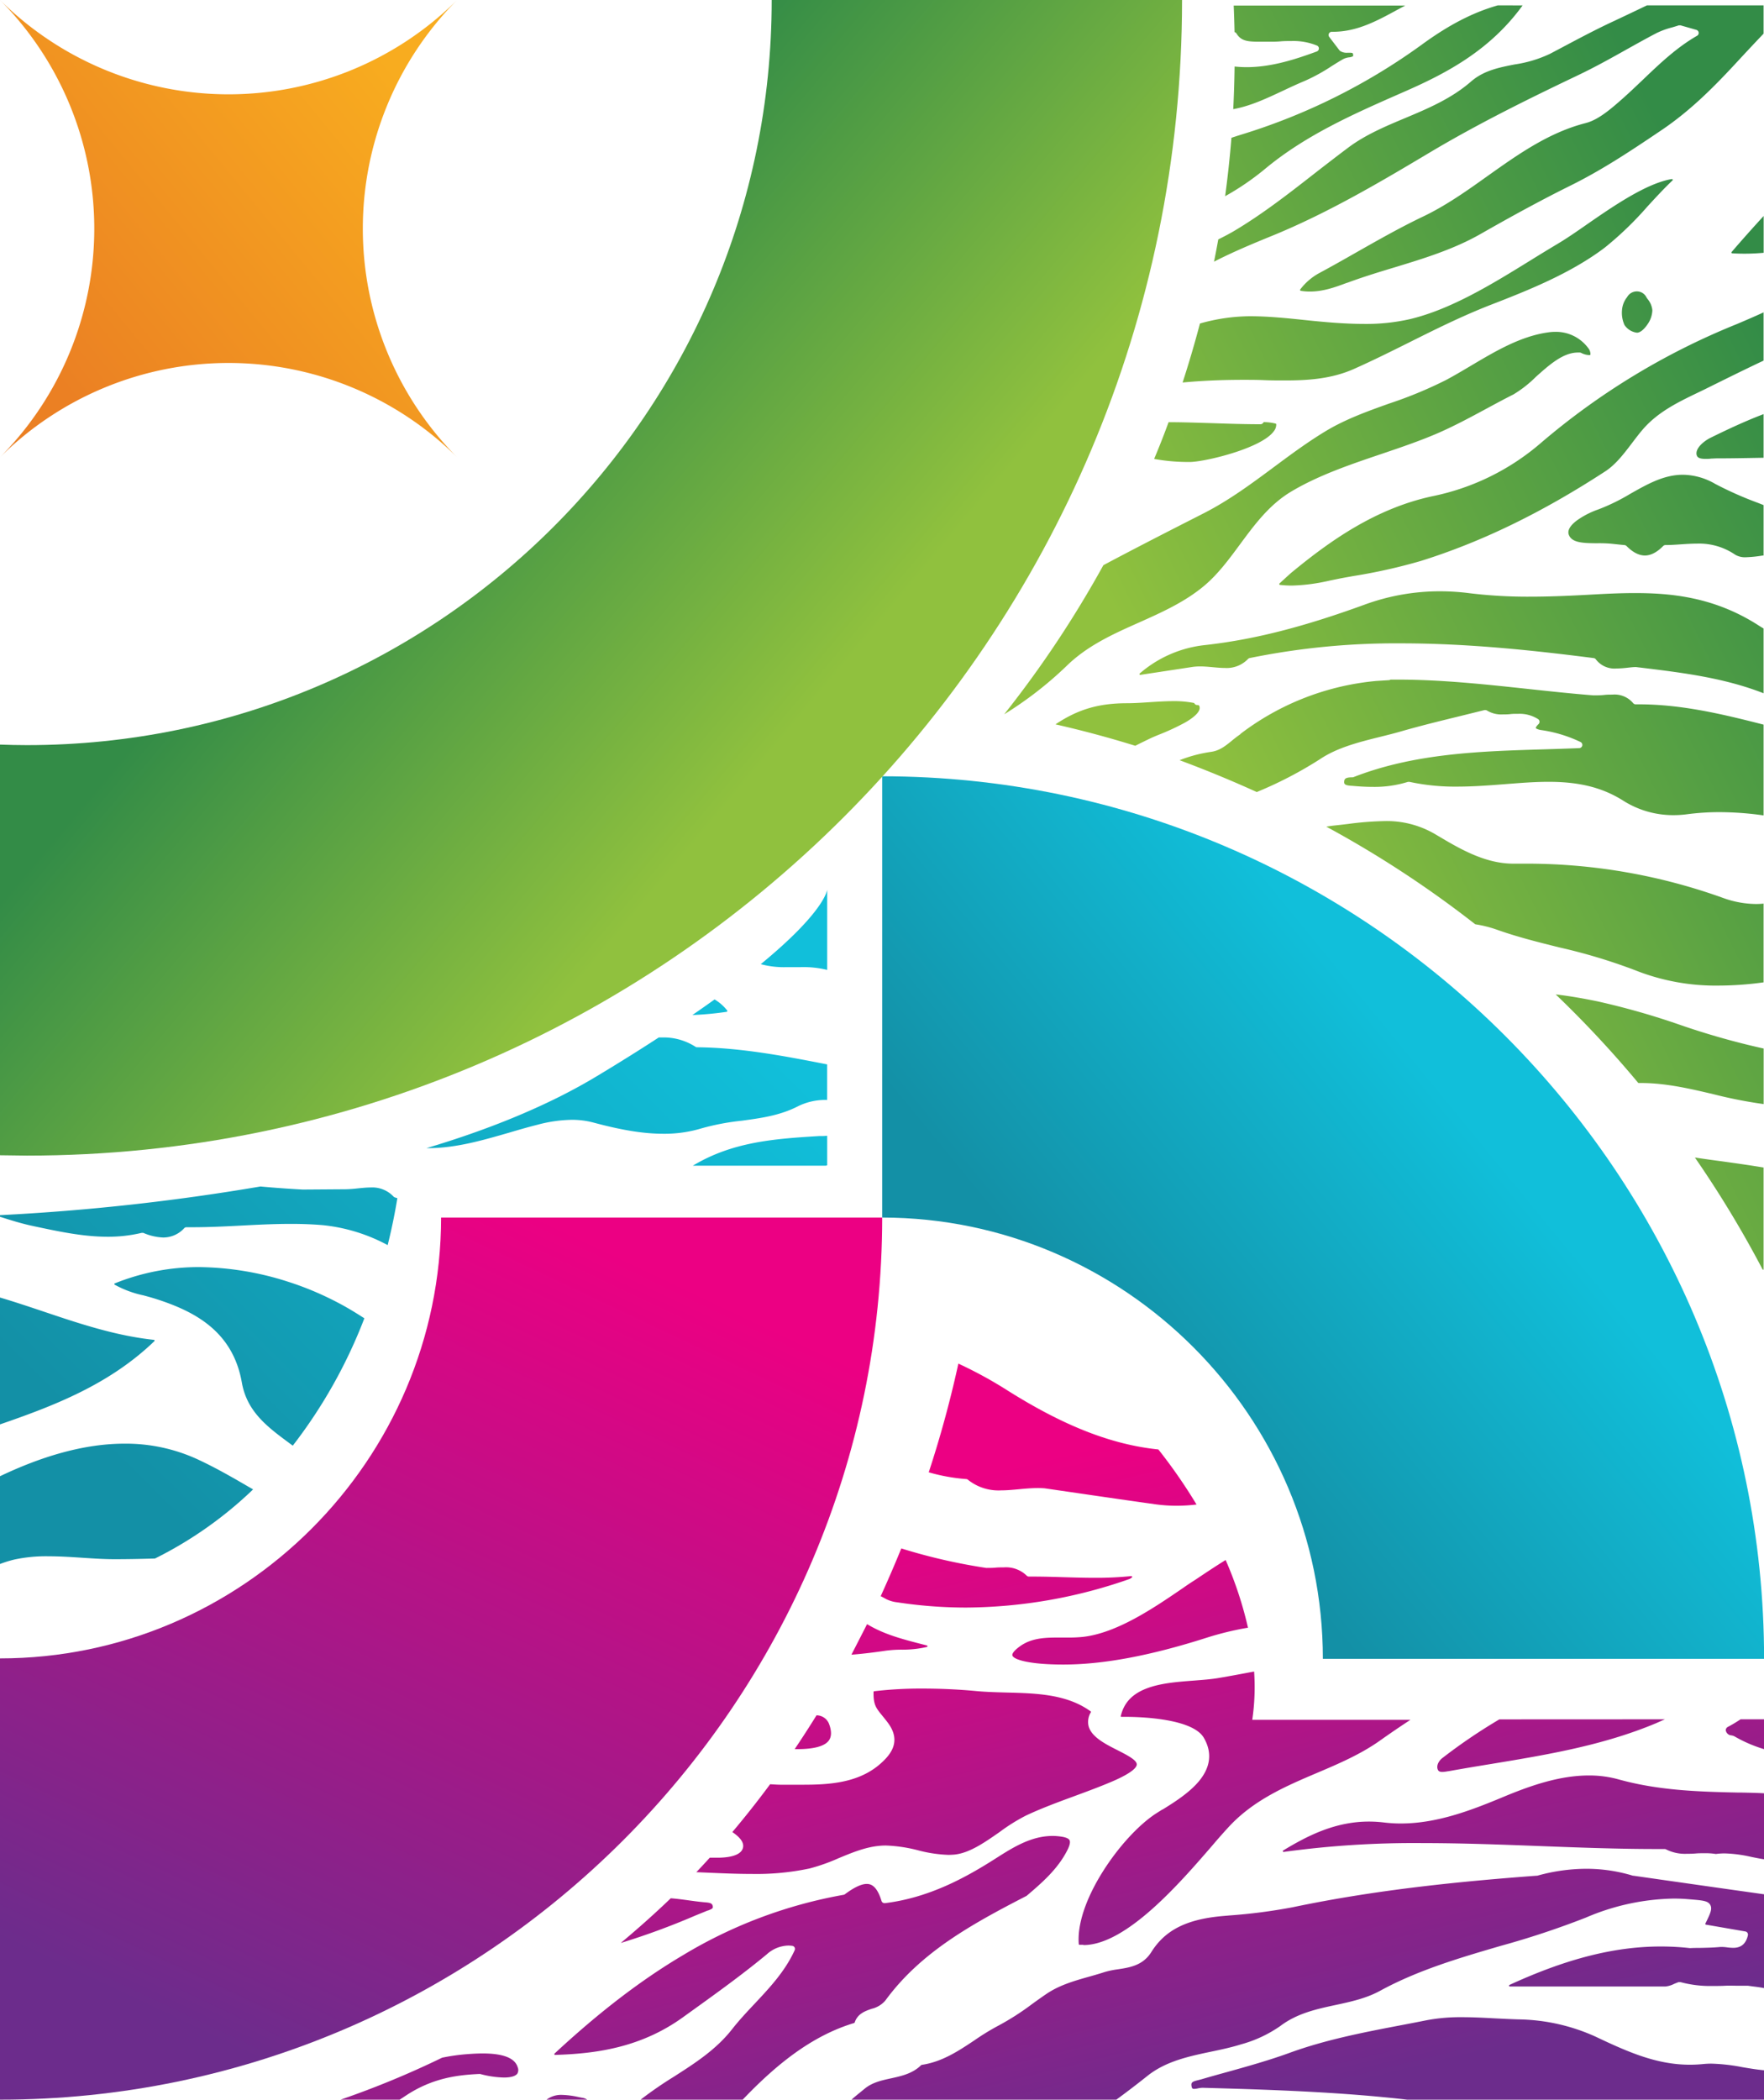 <svg xmlns="http://www.w3.org/2000/svg" xmlns:xlink="http://www.w3.org/1999/xlink" viewBox="0 0 458.98 546.1"><defs><style>.cls-1,.cls-2,.cls-3,.cls-4,.cls-5,.cls-6,.cls-7{fill-rule:evenodd;}.cls-1{fill:url(#GradientFill_1);}.cls-2{fill:url(#GradientFill_2);}.cls-3{fill:url(#GradientFill_3);}.cls-4{fill:url(#GradientFill_1-2);}.cls-5{fill:url(#GradientFill_4);}.cls-6{fill:url(#GradientFill_2-2);}.cls-7{fill:url(#GradientFill_3-2);}</style><linearGradient id="GradientFill_1" x1="171.97" y1="244.73" x2="33.77" y2="383.96" gradientUnits="userSpaceOnUse"><stop offset="0" stop-color="#11bfda"/><stop offset="1" stop-color="#1390a6"/></linearGradient><linearGradient id="GradientFill_2" x1="246.6" y1="385.59" x2="288.71" y2="557.55" gradientUnits="userSpaceOnUse"><stop offset="0" stop-color="#ec0083"/><stop offset="1" stop-color="#6c2c8c"/></linearGradient><linearGradient id="GradientFill_3" x1="312.17" y1="204.18" x2="477.02" y2="122.88" gradientUnits="userSpaceOnUse"><stop offset="0" stop-color="#90c13e"/><stop offset="1" stop-color="#338c47"/></linearGradient><linearGradient id="GradientFill_1-2" x1="379.11" y1="288.07" x2="293.21" y2="358.56" xlink:href="#GradientFill_1"/><linearGradient id="GradientFill_4" x1="105.44" y1="21.73" x2="13.51" y2="97.19" gradientUnits="userSpaceOnUse"><stop offset="0" stop-color="#f8ac1f"/><stop offset="1" stop-color="#eb8023"/></linearGradient><linearGradient id="GradientFill_2-2" x1="151.57" y1="321.88" x2="53.38" y2="529.25" xlink:href="#GradientFill_2"/><linearGradient id="GradientFill_3-2" x1="203.78" y1="192.24" x2="105.12" y2="109.36" xlink:href="#GradientFill_3"/></defs><g id="Слой_2" data-name="Слой 2"><g id="Layer_1" data-name="Layer 1"><path class="cls-1" d="M0,316.05a576.92,576.92,0,0,0,67.77-7.46c3.66.34,7.31.6,11,.8h0l10-.07c.29,0,.58,0,.89,0a33.32,33.32,0,0,0,3.46-.24c1.13-.11,2.21-.23,3.28-.23a7.59,7.59,0,0,1,6,2.37.79.79,0,0,0,.31.2c.23.08.45.15.68.21-.54,3.32-1.34,7.48-2.52,12.21A45.19,45.19,0,0,0,84,318.65c-2.59-.22-5.32-.33-8.36-.33-4.3,0-8.65.22-12.85.44s-8.5.43-12.75.43H48.51a.78.78,0,0,0-.57.24,7.37,7.37,0,0,1-5.47,2.43,14.2,14.2,0,0,1-5.17-1.2.93.93,0,0,0-.29,0,.65.65,0,0,0-.19,0,37.23,37.23,0,0,1-8.86,1c-6.26,0-12.58-1.34-18.69-2.64l-.88-.19c-2.84-.6-5.66-1.49-8.39-2.36v-.39Zm110.94-17.43h.44c7.23,0,14.22-2.05,21-4,2.43-.72,4.93-1.45,7.41-2.07a36.46,36.46,0,0,1,9-1.3,21.45,21.45,0,0,1,5.59.71c7.46,2,13.08,2.92,18.22,2.92a33.21,33.21,0,0,0,9.87-1.39,62.74,62.74,0,0,1,10.5-2c5.1-.69,9.9-1.35,14.54-3.7a15.93,15.93,0,0,1,7.37-1.71h.34v-9.24c-11-2.16-22.4-4.35-33.85-4.46a.77.77,0,0,1-.44-.14,15.29,15.29,0,0,0-8.52-2.41l-1,0c-4.78,3.12-10.08,6.44-16,10-12.94,7.82-28.37,14-44.55,18.82ZM180.15,264q3.06-2.1,5.78-4.06a12,12,0,0,1,3.3,2.9.2.2,0,0,1,0,.2.26.26,0,0,1-.15.12,81.28,81.28,0,0,1-9,.84Zm17.77-13.21c16.85-13.83,17.31-19.4,17.31-19.4v20.87a26,26,0,0,0-6.87-.72h-1.84l-1.82,0a22.93,22.93,0,0,1-6.78-.78Zm17.31,44.57v7.73l-.34.09H180.28c10.38-6.25,21.34-7,32.95-7.71l.87,0c.33,0,.72-.05,1.13-.06ZM94.81,342.86A130.59,130.59,0,0,1,76.18,376l-.91-.67c-5.67-4.19-11-8.15-12.34-15.73-2.39-13.67-12.77-18.71-22.61-21.84-1-.31-2-.58-3-.85a26.86,26.86,0,0,1-7.47-2.77.19.19,0,0,1-.1-.19.19.19,0,0,1,.13-.16,58.3,58.3,0,0,1,22-4.23,77.82,77.82,0,0,1,23,3.78,80.08,80.08,0,0,1,12.78,5.33c2.45,1.26,4.83,2.71,7.15,4.21ZM65.88,387.39l-1.19-.68c-4.33-2.52-8.81-5.11-13.6-7.3a44.65,44.65,0,0,0-18.66-3.93c-10.73,0-21.79,3.4-32.43,8.47v22.83a29.37,29.37,0,0,1,3.74-1.16,39.11,39.11,0,0,1,8.81-.85c3,0,6.09.2,9.08.4s5.63.36,8.2.36c3.43,0,7-.07,10.5-.18a102.84,102.84,0,0,0,25.55-18ZM0,337.47v33c14.12-4.87,28.42-10.36,40.16-21.64a.21.21,0,0,0,.06-.21.22.22,0,0,0-.17-.14c-10-1.07-19.51-4.26-28.66-7.34C7.66,339.89,3.85,338.61,0,337.47Z"/><path class="cls-2" d="M206.77,454.93h.67c4.41,0,7.19-.77,8.25-2.29.69-1,.71-2.4.05-4.2a3.49,3.49,0,0,0-3.29-2.3q-2.72,4.39-5.68,8.79ZM88.61,546.1H104l1.91-1.26c6.7-4.33,13-5.16,18.79-5.42h0a.91.91,0,0,1,.23,0,25.75,25.75,0,0,0,6.19.92c1.78,0,3-.35,3.48-1a1.84,1.84,0,0,0,.1-1.66c-.7-2.39-3.75-3.6-9.08-3.6-1.68,0-3.27.12-4.32.2a51.86,51.86,0,0,0-6.26.9A236.39,236.39,0,0,1,88.61,546.1Zm53.52,0h10.66a3.09,3.09,0,0,0-1.35-.5l-1-.2h0a22.37,22.37,0,0,0-4.19-.54,6.31,6.31,0,0,0-4.05,1.24Zm24.55,0a101.19,101.19,0,0,1,8.7-6c5.38-3.45,10.94-7,15.11-12.33,1.81-2.31,3.87-4.51,5.87-6.63,3.88-4.14,7.9-8.41,10.39-13.87a.85.85,0,0,0,0-.76.84.84,0,0,0-.62-.42,9.4,9.4,0,0,0-1-.07,8.64,8.64,0,0,0-5.62,2.28c-5.59,4.63-11.57,9-17.35,13.16l-4.17,3c-11.29,8.26-23.3,9.68-33.55,10h0a.2.2,0,0,1-.19-.13.19.19,0,0,1,.05-.23c11.63-10.79,22.55-19.15,33.38-25.56a122,122,0,0,1,41.81-15.72.73.73,0,0,0,.35-.15c2.38-1.78,4.29-2.68,5.68-2.68,1.07,0,2.63.46,3.84,4.41a.82.82,0,0,0,.8.59h.1c11.56-1.42,21.1-6.7,28.91-11.69,4.26-2.71,9.08-5.79,14.68-5.79a13.94,13.94,0,0,1,1.72.1c1.56.17,2.44.5,2.71,1,.17.32.23,1-.51,2.49-2.54,5.1-6.86,8.75-10.67,12l0,0c-14.75,7.58-27.7,14.85-36.75,27.23a6.7,6.7,0,0,1-3.57,2.14c-1.7.6-3.64,1.27-4.4,3.56a.2.2,0,0,1-.14.13c-8.3,2.52-16.12,7.45-24.59,15.52-1.51,1.44-3,2.94-4.42,4.43Zm54.88,0h68.9q4.1-3,8.05-6.15c4.79-3.84,10.79-5.11,16.59-6.33,2.6-.54,5.28-1.11,7.79-1.9a33,33,0,0,0,10.24-4.78c4.37-3.31,9.47-4.41,14.41-5.47,3.9-.84,7.93-1.71,11.52-3.67,9.88-5.4,20.77-8.59,31.31-11.67a223.51,223.51,0,0,0,22.28-7.39,60.23,60.23,0,0,1,22.86-4.94c1.35,0,2.7.06,4,.18l.76.06c2.75.24,4.14.36,4.72,1.39s.07,2.18-1.26,4.86a.19.19,0,0,0,0,.18.21.21,0,0,0,.15.11l10.24,1.77a.83.83,0,0,1,.56.37.86.86,0,0,1,.11.65c-.51,2.18-1.76,3.24-3.81,3.24a14,14,0,0,1-1.59-.12,11.45,11.45,0,0,0-1.36-.11h-.37c-1.83.18-3.69.21-5.48.25-.74,0-1.57,0-2.36.05h-.12a68.18,68.18,0,0,0-7.57-.42c-12.05,0-24.57,3.19-39.38,10a.23.23,0,0,0-.11.24.2.2,0,0,0,.2.16l6,0c7.44,0,15.14,0,22.71,0l11.79,0a6.23,6.23,0,0,0,2.2-.65c.39-.16.8-.34,1.23-.48a.75.75,0,0,1,.26,0,.85.85,0,0,1,.23,0,29.62,29.62,0,0,0,8.31,1c1.1,0,2.22,0,3.31-.06s2.21,0,3.35,0c.91,0,1.72,0,2.48,0h.08l1.42.19c.89.11,1.82.23,2.77.42V492.68c-8.2-1.15-16.41-2.32-24.4-3.46l-.78-.11L425,487.85l-.13,0a41.65,41.65,0,0,0-12.14-1.8,47.94,47.94,0,0,0-12.75,1.8l-.16,0c-18.79,1.41-41,3.49-63.46,8.2a142.7,142.7,0,0,1-16.5,2.14l-1.85.16c-9.34.85-14.86,3.66-18.45,9.37-2.2,3.5-5.63,4-8.66,4.47a22.66,22.66,0,0,0-3.49.72c-1.32.43-2.67.82-4,1.19-4,1.13-7.7,2.2-11.07,4.45-1.25.85-2.51,1.75-3.73,2.63a67.62,67.62,0,0,1-8.71,5.6,62.77,62.77,0,0,0-6.41,3.92c-4.12,2.74-8.38,5.58-13.68,6.35a.27.27,0,0,0-.12.06c-2.24,2.21-5.08,2.83-7.84,3.44-2.48.54-4.82,1.05-6.8,2.64-1.2,1-2.38,1.91-3.49,2.9Zm144.58,0c-17.46-2-35.14-2.59-53.18-3.09h-.08a6.05,6.05,0,0,0-1.18.15,5.55,5.55,0,0,1-1,.14c-.4,0-.58-.11-.68-.77-.14-.95.24-1.15,1.81-1.53l.74-.19c2.24-.66,4.54-1.3,6.76-1.91,5.28-1.47,10.74-3,16-4.9,9.52-3.5,19.6-5.43,29.34-7.29h0c2.16-.41,4.4-.84,6.59-1.28a47.25,47.25,0,0,1,9.23-.78c2.78,0,5.65.15,8.42.3,2,.1,4.08.21,6.11.27a50.2,50.2,0,0,1,20.16,4.5c8.69,4.13,16,7.29,24.56,7.29,1.12,0,2.25-.06,3.36-.17.7-.07,1.43-.11,2.18-.11a48.65,48.65,0,0,1,8.08.92c1.84.31,3.71.63,5.62.8v7.66ZM311.35,391.31a45,45,0,0,1-5.21.32h0a41.09,41.09,0,0,1-5.66-.4c-6.63-.93-13.34-1.9-19.83-2.85l-8.88-1.29h-.06q-.79-.06-1.65-.06c-1.63,0-3.28.15-4.89.3s-3.16.3-4.71.3a12.71,12.71,0,0,1-8.59-2.75.79.79,0,0,0-.46-.19,47.73,47.73,0,0,1-9.76-1.76,286.06,286.06,0,0,0,7.71-28.27A109.28,109.28,0,0,1,262,361.55c14.68,9.26,27.12,14.17,39.4,15.44a137.75,137.75,0,0,1,9.93,14.32Zm13.28,32.05A79.51,79.51,0,0,0,313.82,426c-14.64,4.66-26.8,6.93-37.17,6.93h0c-8.57,0-12.86-1.22-13.23-2.35-.16-.5.58-1.41,2-2.42,2.89-2.08,6.34-2.25,9.64-2.25h2.9a36.86,36.86,0,0,0,3.79-.17c8.9-1,18.5-7.54,26.21-12.82,1-.71,2-1.37,3-2,2.68-1.8,5.3-3.54,7.94-5.18a98.39,98.39,0,0,1,5.83,17.66ZM433.2,447.17l-2.26,1c-13.85,5.82-28.59,8.25-42.84,10.6-3.68.6-7.49,1.23-11.24,1.91l-.13,0a7.88,7.88,0,0,1-1.45.18c-.77,0-1-.26-1.13-.52-.58-1.18.38-2.52,1.13-3.08a143.83,143.83,0,0,1,14.84-10.07Zm25.78,0v7.76a36.13,36.13,0,0,1-7.7-3.33,2.64,2.64,0,0,0-.9-.26,1.65,1.65,0,0,1-.36-.08,1.63,1.63,0,0,1-1-1.28,1.06,1.06,0,0,1,.65-.88c1.1-.58,2.17-1.24,3.22-1.93Zm0,19.27v17.14c-1.09-.17-2.19-.39-3.31-.62a35,35,0,0,0-6.9-.91,16.79,16.79,0,0,0-2.28.15h-.06a16.68,16.68,0,0,0-2.79-.2c-.82,0-1.64,0-2.43.07s-1.57.08-2.34.08a10.88,10.88,0,0,1-5.36-1.14.83.83,0,0,0-.41-.1H431c-10.11,0-20.4-.39-30.36-.77h0c-10-.38-20.28-.77-30.43-.77a248.47,248.47,0,0,0-36.22,2.3h0a.2.2,0,0,1-.19-.14.2.2,0,0,1,.09-.25c6.43-3.9,13.59-7.51,22.31-7.51a32.89,32.89,0,0,1,3.82.23,36.87,36.87,0,0,0,4.47.27c9.28,0,18.09-3.34,26.31-6.76,7.16-3,14.85-5.73,22.62-5.73a28.55,28.55,0,0,1,7.65,1c10.08,2.8,20,3.22,31,3.44l.73,0c2.46.05,4.53.09,6.25.2ZM221.52,430.37c2.74-.21,5.69-.56,9-1.05a32,32,0,0,1,4.08-.26,28.27,28.27,0,0,0,6.56-.7.2.2,0,0,0,.16-.2.21.21,0,0,0-.16-.2l-.75-.19c-5.27-1.35-9.83-2.52-14.05-4.91l-.76-.43q-2,3.93-4.07,7.94Zm7.55-15.27c.53.27,1.05.55,1.57.84a8.64,8.64,0,0,0,2.86.81,119.1,119.1,0,0,0,17.88,1.36,130.46,130.46,0,0,0,42.4-7.39,2.41,2.41,0,0,0,.73-.43.2.2,0,0,0,.05-.24.21.21,0,0,0-.19-.13h0a89.45,89.45,0,0,1-9.5.45c-2.7,0-5.44-.08-8.09-.16h0c-2.64-.08-5.37-.16-8.05-.16h-1a.82.82,0,0,1-.6-.25,7.74,7.74,0,0,0-6-2.14c-.71,0-1.44,0-2.15.07s-1.48.07-2.23.07h-.15a149.54,149.54,0,0,1-22.09-5.07q-2.44,6-5.34,12.37ZM181.12,487c1.21-1.27,2.39-2.55,3.56-3.83h2c2.71,0,6.06-.47,6.62-2.52.35-1.3-.55-2.66-2.75-4.15,3.46-4.1,6.74-8.26,9.83-12.44,1.15.07,2.08.13,2.73.13h2.8l2.93,0c6.6,0,14.12-.39,19.8-5.09,3-2.52,6.07-6.05,2.4-11-.56-.75-1.06-1.36-1.5-1.9-1.63-2-2.3-2.82-2.25-6.13a.2.2,0,0,1,.18-.2,103.64,103.64,0,0,1,12.67-.69c4.58,0,9.35.22,13.8.64,2.62.25,5.37.32,8,.39,7.68.2,15.62.4,21.81,4.88a.21.21,0,0,1,.07.27,4.8,4.8,0,0,0-.61,3.45c.66,2.9,4.33,4.76,7.57,6.4,2.84,1.44,5,2.62,5,3.7,0,.65-.92,2.12-6.72,4.57-3.07,1.3-6.32,2.5-9.47,3.66-4.24,1.56-8.62,3.17-12.65,5.07a48.28,48.28,0,0,0-6.85,4.28c-3.83,2.67-7.78,5.44-11.69,5.86-.54.05-1.11.08-1.68.08a35.36,35.36,0,0,1-7.82-1.18,38.29,38.29,0,0,0-8.41-1.25,16.18,16.18,0,0,0-1.86.1c-3.61.36-7.09,1.81-10.46,3.21a49.23,49.23,0,0,1-7.52,2.66,67,67,0,0,1-15.13,1.42c-3.78,0-7.65-.17-11.4-.33h0l-3-.13Zm100.76,18.82c-.33,0-.66,0-1,0a.21.21,0,0,1-.19-.19c-.41-5,1.77-11.67,6.14-18.67,4.06-6.51,9.46-12.4,14.08-15.37l1.49-.94.08,0c2.86-1.78,6.77-4.21,9.35-7.23,3.17-3.73,3.64-7.58,1.39-11.45-2.93-5-16.42-5.44-20.48-5.44h-.95a.21.21,0,0,1-.16-.08.19.19,0,0,1,0-.18c.82-3.37,2.91-5.62,6.55-7.06s8.12-1.78,12.47-2.11c2.31-.18,4.49-.34,6.41-.67,3.07-.52,6.17-1.1,9.25-1.69a58.15,58.15,0,0,1-.48,12.56H367c-2.63,1.71-5.32,3.55-8.13,5.54-5,3.51-10.69,5.94-16.23,8.29-8.05,3.42-16.39,7-22.83,13.92-1.25,1.35-2.72,3-4.42,5-8.35,9.66-22.35,25.84-33.48,25.84Zm-120.27-.5a190.59,190.59,0,0,0,19.25-7.08l.21-.09,3.07-1.25.1,0c1.12-.45,1.34-.57,1.2-1.19s-.57-.83-1.88-.93c-1.49-.12-3-.33-4.46-.53s-3-.41-4.57-.53Q168.4,499.6,161.61,505.27Z"/><path class="cls-3" d="M404.83,258.64c3.8.44,7.44,1.11,10.73,1.78A193.66,193.66,0,0,1,437,266.51a196.51,196.51,0,0,0,21.89,6.2v14.45a118.64,118.64,0,0,1-13-2.55c-6.11-1.44-12.44-2.93-18.94-2.93h-.67a279.82,279.82,0,0,0-21.45-23ZM274.64,188.39c5.8-3.89,11.23-5.49,18.62-5.49,1.71,0,3.59-.12,5.59-.25s4.3-.29,6.4-.29a26.41,26.41,0,0,1,5.38.47.22.22,0,0,1,.14.11.83.83,0,0,0,.73.43h.11c.37,0,.53.23.54.78s-.44,1.82-3.7,3.72a60.39,60.39,0,0,1-7,3.25c-.74.3-1.32.55-1.73.73-1.46.69-2.91,1.4-4.33,2.12q-10.23-3.18-20.79-5.58ZM287.09,147a279.7,279.7,0,0,1-25.76,38.72h.06a96.5,96.5,0,0,0,16-12.39c5.47-5.41,12.34-8.47,19-11.43,5.85-2.62,11.9-5.31,17-9.6,3.63-3.07,6.5-7,9.28-10.76,3.7-5,7.53-10.22,13.21-13.64,7.1-4.26,15.46-7.09,23.53-9.82,5.17-1.75,10.51-3.56,15.3-5.68,4.07-1.81,8.15-4,12.09-6.13,2.3-1.24,4.67-2.52,7-3.69A30.59,30.59,0,0,0,399.64,98c3.47-3.1,7.06-6.31,10.91-6.31l.55,0a1,1,0,0,1,.29.08,4.92,4.92,0,0,0,2,.58,1.4,1.4,0,0,0,.29,0,.22.22,0,0,0,.14-.16,2.47,2.47,0,0,0-.57-1.65,10.44,10.44,0,0,0-8.63-4.23,12.47,12.47,0,0,0-1.81.14c-7.18,1-13.7,4.89-20,8.62-2.16,1.28-4.39,2.61-6.61,3.79a109,109,0,0,1-14.7,6.08c-5.61,2-11.4,4.08-16.51,7.16-4.73,2.85-9.21,6.17-13.53,9.38-5.73,4.25-11.65,8.65-18.23,12l-1.27.65c-8.17,4.16-16.59,8.46-24.83,12.85Zm17-37.19c3.88,0,7.8.15,11.62.26,4.06.14,8.26.27,12.27.27a.85.85,0,0,0,.74-.44.19.19,0,0,1,.18-.11H329a13.38,13.38,0,0,1,2.91.38.23.23,0,0,1,.16.19,2.73,2.73,0,0,1-.58,1.73c-3.09,4.43-17.33,7.87-21.56,8.06-.49,0-1,0-1.5,0a48.26,48.26,0,0,1-8.13-.79q2-4.74,3.77-9.59ZM317,62.26c1.25-.61,2.52-1.28,3.79-2,7.53-4.44,14.45-9.84,21.15-15.07,2.93-2.28,6-4.65,9-6.9,4.44-3.29,9.64-5.47,14.67-7.58,5.92-2.48,12-5.05,17.08-9.45,3.31-2.9,7.25-3.68,11.41-4.5A32.24,32.24,0,0,0,403.29,14l.38-.2C409,11,414.47,8,420,5.45q4.25-2,8.54-4.06h30.33V8.75c-2.45,2.57-4.83,5.12-7.14,7.62-5.56,6-11.76,12.33-19.46,17.51-8.47,5.72-15.59,10.4-23.62,14.38-6.85,3.39-14.27,7.38-23.35,12.56-7.08,4.05-14.95,6.44-22.57,8.76-3.62,1.09-7.37,2.24-11,3.54l-1.22.44-.05,0c-3,1.12-6.15,2.27-9.61,2.27a14.54,14.54,0,0,1-2.39-.19.21.21,0,0,1-.16-.13.23.23,0,0,1,0-.21,15.46,15.46,0,0,1,4.86-4.22c3.37-1.81,6.74-3.72,10-5.58,5.56-3.15,11.3-6.41,17.14-9.19,6.07-2.9,11.6-6.85,16.95-10.67C395,40.15,403,34.45,412.62,32c3.32-.85,6.65-3.79,9.33-6.14,1.9-1.67,3.75-3.44,5.55-5.15,4.31-4.12,8.78-8.38,14.07-11.41a.82.82,0,0,0,.41-.82.84.84,0,0,0-.59-.71l-4.1-1.17a.58.58,0,0,0-.23,0,.84.84,0,0,0-.27,0c-.57.19-1.17.37-1.76.54a20.75,20.75,0,0,0-4,1.46c-2.67,1.39-5.34,2.89-7.93,4.33-4,2.25-8.18,4.57-12.39,6.58-11.82,5.64-25.53,12.31-38.62,20.11-12.31,7.34-26.27,15.65-41,21.67-5.43,2.21-10.5,4.34-15.21,6.77q.58-2.86,1.1-5.76Zm4.23-44.92c-.05,3.7-.16,7.38-.35,11.05,4.42-.79,8.57-2.74,12.9-4.77,1.87-.88,3.79-1.78,5.72-2.58a46.66,46.66,0,0,0,6.92-3.8c1-.63,2-1.26,3.06-1.86a4.51,4.51,0,0,1,1.52-.46,2.76,2.76,0,0,0,1-.27.2.2,0,0,0,.08-.13,1.63,1.63,0,0,0,0-.24.9.9,0,0,0-.13-.44l0,0c-.07-.06-.24-.12-.84-.12h-.5a3.16,3.16,0,0,1-1.94-.48l-.17-.17-2.64-3.46a.83.83,0,0,1-.09-.88.84.84,0,0,1,.75-.46h.25c6.34,0,11.5-2.83,17-5.83l1.87-1H321c.1,2.29.17,4.6.22,6.9a.89.89,0,0,1,.5.37c1.18,1.93,2.85,2.1,5.45,2.14.51,0,1,0,1.56,0s1,0,1.54,0c.95,0,1.93,0,2.88-.09s2-.09,2.95-.09a16.14,16.14,0,0,1,6.56,1.18.8.8,0,0,1,.5.79.82.82,0,0,1-.54.75c-5.44,2-11.77,4.08-18.26,4.08a29.4,29.4,0,0,1-3.13-.17ZM389.74,1.39C383.22,3.24,377,6.48,370.15,11.46a159.46,159.46,0,0,1-47.3,23.59c-.82.25-1.63.52-2.44.79q-.62,7.66-1.64,15.19A68.58,68.58,0,0,0,329.07,44c10.63-8.86,23.15-14.36,35.26-19.68l1.59-.7c10.83-4.76,21.95-10.75,30.25-22.21ZM458.87,56.2c-2.75,3-5.51,6.08-8.31,9.34a.21.21,0,0,0,.14.34c1.07.07,2.14.1,3.19.1,1.67,0,3.33-.08,5-.23V56.2Zm0,25V93.79c-5,2.36-9.9,4.79-14.77,7.2l-.21.11-2.3,1.11h0c-5.07,2.44-10.31,5-14.19,9.53-.95,1.11-1.86,2.31-2.74,3.47-2.09,2.75-4.25,5.6-6.95,7.36-16.51,10.76-32.23,18.39-48.06,23.34a143.92,143.92,0,0,1-17.56,3.92c-1.15.21-2.3.41-3.44.63L346,151h0a48.48,48.48,0,0,1-9.86,1.3,26,26,0,0,1-3.1-.18.23.23,0,0,1-.18-.15.23.23,0,0,1,.06-.22l.57-.53c1.13-1,2-1.87,2.95-2.63,9.58-7.85,21.38-16.32,36.23-19.52a62.1,62.1,0,0,0,28-13.64,184.29,184.29,0,0,1,51.17-31.11c2.36-1,4.69-2,7-3.06Zm0,26.51c-4.82,1.83-9.43,4-13.86,6.18-1.62.81-4,2.72-3.55,4.46.14.51.51,1,2.27,1,.48,0,1,0,1.48-.07l1.32-.06c4.1,0,8.24-.09,12.34-.16V107.76Zm0,23.68v13.1l-.25,0a31.91,31.91,0,0,1-4.27.44,5,5,0,0,1-2.9-.68,16.57,16.57,0,0,0-9.94-2.86c-1.37,0-2.74.09-4.07.18s-2.67.19-4,.19h-.08a.85.85,0,0,0-.6.24c-1.61,1.64-3.22,2.48-4.77,2.48s-3.16-.83-4.78-2.47a.9.9,0,0,0-.51-.24l-1.05-.1-2.25-.24a35.42,35.42,0,0,0-3.77-.14c-4,0-6.72-.18-7.45-2.25-.38-1.08.34-2.34,2.09-3.66a22,22,0,0,1,5.65-2.9,52.21,52.21,0,0,0,8.19-4c4.52-2.56,8.8-5,13.76-5a17.07,17.07,0,0,1,8.42,2.38,92.6,92.6,0,0,0,11.14,4.94l1.44.57Zm0,32.08v16.84c-10.4-4.06-21.35-5.38-32-6.67l-1.18-.14h-.14c-.73,0-1.46.11-2.18.18a28,28,0,0,1-2.83.19,6.07,6.07,0,0,1-5.32-2.39.8.8,0,0,0-.55-.32c-14.78-1.89-32.29-3.83-50.05-3.83a190,190,0,0,0-39.45,3.82.83.83,0,0,0-.43.23,7.7,7.7,0,0,1-6.09,2.35c-1,0-2-.1-3.13-.2s-2.18-.2-3.28-.2a14.07,14.07,0,0,0-2,.14l-13.55,2.06h0a.21.21,0,0,1-.19-.12.22.22,0,0,1,.06-.25,30.87,30.87,0,0,1,16.94-7.38c12.67-1.41,25.53-4.67,41.7-10.57a56.88,56.88,0,0,1,19.54-3.42,60,60,0,0,1,7.56.49,125,125,0,0,0,15.8.91c5.86,0,11.86-.31,17-.6,2.82-.15,6.53-.34,10.2-.34,9.47,0,20.69,1,32.18,8.36.46.3.94.59,1.41.87Zm0,25c-10.49-2.69-21.31-5.28-32.36-5.28h-.91a.86.86,0,0,1-.66-.3,6.29,6.29,0,0,0-5.38-2.23c-.71,0-1.41,0-2.17.09s-1.52.1-2.28.1h-.6c-5.67-.45-11.43-1.07-17-1.67-11.05-1.19-22.48-2.42-33.78-2.42h-1.81a.21.21,0,0,0-.11,0,.87.87,0,0,1-.41.14l-3.31.21a68.56,68.56,0,0,0-35.28,13.73.1.1,0,0,0,0,0,.91.91,0,0,1-.24.24c-.8.55-1.49,1.11-2.16,1.66-1.59,1.29-3.09,2.5-5.3,2.81a36.3,36.3,0,0,0-8.19,2.17Q317.14,201.52,327,206a103.12,103.12,0,0,0,16.41-8.52c4.54-3.06,10.22-4.47,15.72-5.84,1.81-.45,3.68-.91,5.47-1.43,5-1.44,10.11-2.69,15.06-3.9l6.6-1.63.21,0a.9.9,0,0,1,.45.13,7.14,7.14,0,0,0,4.14,1c.63,0,1.27,0,1.94-.08s1.35-.07,2-.07a8.93,8.93,0,0,1,5.21,1.38.82.82,0,0,1,.36.62.86.86,0,0,1-.25.67,3.44,3.44,0,0,0-.7.87.22.22,0,0,0,.08.27,3.69,3.69,0,0,0,1.28.41A35.19,35.19,0,0,1,411.27,193a.84.84,0,0,1-.35,1.58c-3,.12-6.1.22-9.06.31-16.58.5-33.72,1-49.69,7.23a.87.87,0,0,1-.28.05c-1.77,0-2.09.38-2.14,1.09s.19,1,1.9,1.12h.1c2.08.19,3.8.28,5.43.28a29.35,29.35,0,0,0,9.15-1.3,1.09,1.09,0,0,1,.26,0,.55.55,0,0,1,.18,0,56,56,0,0,0,12.36,1.23c4.35,0,8.78-.35,13.07-.69l1.48-.11c2.8-.22,6.06-.45,9.24-.45,8.07,0,14.06,1.51,19.44,4.91a24.25,24.25,0,0,0,13.1,3.76,26.84,26.84,0,0,0,3.56-.24,64.13,64.13,0,0,1,8.41-.54,82.29,82.29,0,0,1,11.44.85V188.5Zm0,46.46V255.5a87.44,87.44,0,0,1-11.72.84h0a56.7,56.7,0,0,1-21.72-4,145.87,145.87,0,0,0-19.72-5.93c-5.35-1.33-10.88-2.71-16.15-4.58a31.51,31.51,0,0,0-5.72-1.44A277.47,277.47,0,0,0,345.09,215c.75-.12,1.51-.23,2.25-.31,1.07-.11,2.16-.24,3.22-.37h.05a82,82,0,0,1,9.51-.76,24.82,24.82,0,0,1,13.18,3.33l.61.36c5.82,3.46,12.42,7.38,19.86,7.38h.56c1.19,0,2.4,0,3.59,0a151,151,0,0,1,50.65,9,25.7,25.7,0,0,0,8.29,1.49,18.53,18.53,0,0,0,2-.1Zm0,68.72v26.57l-.15,0h-.08A279.33,279.33,0,0,0,441,301.06c2.38.36,4.76.69,7.11,1,3.52.49,7.15,1,10.7,1.59ZM425.93,86.53c.82,0,1.85-.83,2.82-2.29a6.66,6.66,0,0,0,1.18-3.56,5.35,5.35,0,0,0-1.26-2.93l-.27-.4a2.76,2.76,0,0,0-2.47-1.56,2.89,2.89,0,0,0-2.57,1.49,6.15,6.15,0,0,0-1.33,3.4,7.71,7.71,0,0,0,.65,3.85,4.57,4.57,0,0,0,3.25,2Zm-118.24,13q2.47-7.6,4.53-15.39a48.56,48.56,0,0,1,13-1.89c4.62,0,9.37.47,14.4,1s10.27,1,15.35,1A51.31,51.31,0,0,0,366.87,83c10.78-2.57,21.61-9.26,31.18-15.17,2.51-1.56,4.88-3,7.23-4.41,2.1-1.24,4.69-3,7.42-4.91,7-4.86,15.77-10.89,22.32-11.94h0a.21.21,0,0,1,.15.36c-2.3,2.19-4.45,4.53-6.52,6.78a87.45,87.45,0,0,1-11.12,10.71c-9,6.79-20.11,11.17-30,15-7.28,2.86-14.16,6.29-20.83,9.62-4.65,2.32-9.47,4.72-14.39,6.91-5.9,2.63-12.1,3-17.93,3-1.83,0-3.7,0-5.51-.08s-3.74-.08-5.62-.08C318,98.8,312.92,99,307.69,99.49Z"/><path class="cls-4" d="M344.2,431.44c0-63.09-51.58-114.72-114.66-114.77V201.9C355.74,202,459,305.22,459,431.44Z"/><path class="cls-5" d="M0,0H0A84.34,84.34,0,0,0,118.93,0h0a84.35,84.35,0,0,0,0,118.93h0A84.35,84.35,0,0,0,0,118.93H0A84.34,84.34,0,0,0,0,0Z"/><path class="cls-6" d="M0,431.33c63.09,0,114.71-51.59,114.77-114.66H229.54C229.48,442.87,126.21,546.1,0,546.1Z"/><path class="cls-7" d="M0,300.47c2.33,0,4.66.09,7,.09C173,300.56,307.56,166,307.56,0H200.79C200.79,107,114,193.8,7,193.8c-2.35,0-4.68-.06-7-.14Z"/></g></g></svg>